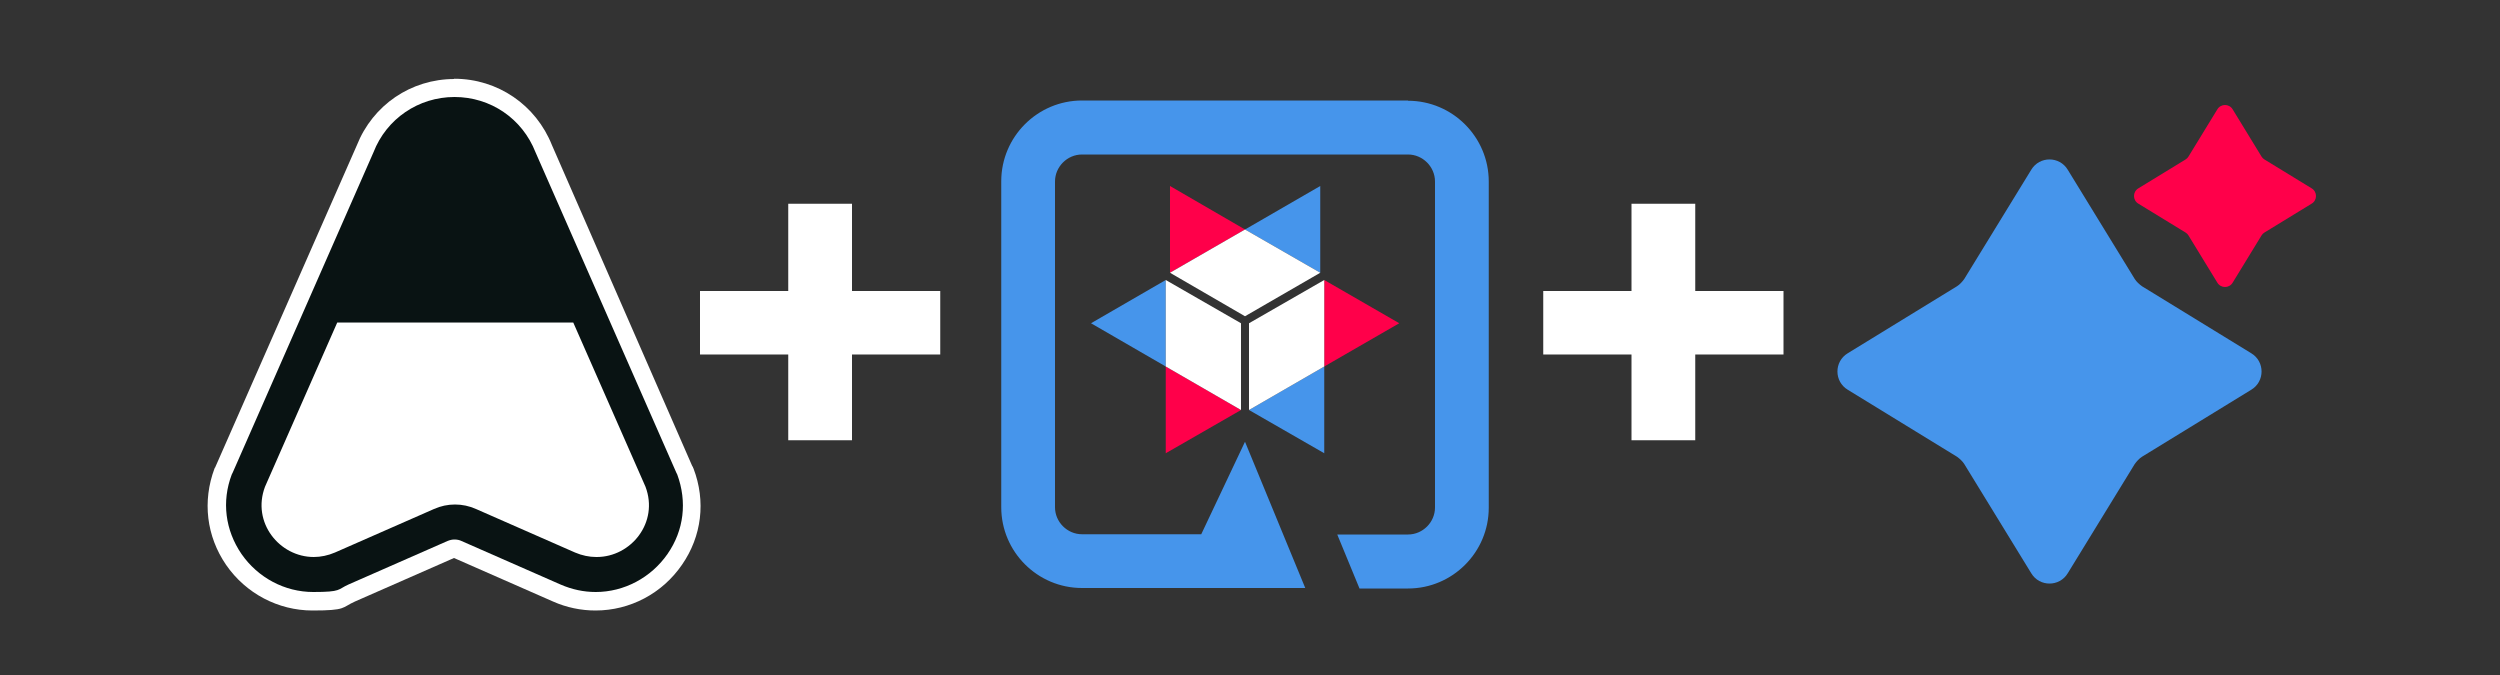 <?xml version="1.0" encoding="UTF-8"?>
<svg id="Layer_1" xmlns="http://www.w3.org/2000/svg" version="1.1" viewBox="0 0 1000 270">
  <rect x="0" y="0" width="1000" height="270" fill="#333333" stroke="none"/>
  <!-- Generator: Adobe Illustrator 29.6.0, SVG Export Plug-In . SVG Version: 2.1.1 Build 207)  -->
  <defs>
    <style>
      .st0 {
        fill: #4695eb;
      }

      .st1 {
        fill: #091313;
      }

      .st2 {
        fill: #fff;
      }

      .st3 {
        fill: #ff004a;
      }
    </style>
  </defs>
  <g>
    <path class="st2" d="M181.8,31.6c-17.4,0-32.7,10.4-39.1,26.6l-56.3,128-.2.4v.2l-.2.2-.2.4c-4.9,13.1-3.2,27.1,4.6,38.5,7.9,11.5,20.9,18.3,34.6,18.3s11.6-1.2,17-3.6l39.6-17.4,39.6,17.4c5.4,2.4,11.2,3.6,17,3.6,13.8,0,26.7-6.8,34.6-18.3,7.9-11.4,9.6-25.4,4.6-38.5l-.2-.4v-.2l-.2-.2-.2-.4-56-128.1c-6.4-16.1-21.7-26.6-39.1-26.6h-.2Z"/>
    <path class="st1" d="M270.9,189.8l-.2-.4-.2-.4-56.3-128.1c-5.3-13.5-18-22.1-32.4-22.1s-27.2,8.7-32.4,22.1l-56.3,128.1-.2.4-.2.4c-4.1,10.8-2.6,22.3,3.9,31.8,6.6,9.5,17.3,15.2,28.7,15.2s9.6-1,14.1-3l39.6-17.4c1-.4,1.8-.6,2.8-.6s2,.2,2.8.6l39.6,17.4c4.6,2,9.3,3,14.1,3,11.3,0,22.1-5.7,28.7-15.2s7.9-20.9,3.9-31.8h0Z"/>
    <path class="st2" d="M238.5,222.8c-2.8,0-5.7-.6-8.5-1.8l-39.6-17.4c-2.7-1.2-5.5-1.8-8.4-1.8s-5.7.6-8.4,1.8l-39.6,17.4c-2.8,1.2-5.7,1.8-8.5,1.8-13.7,0-24.9-13.8-19.5-28.1l28.9-65.7h94.4l28.9,65.7c5.4,14.3-5.8,28.1-19.5,28.1h-.3Z"/>
  </g>
  <g>
    <path class="st3" d="M874.2,93l-18.8-11.5c-2.4-1.4-2.4-4.8,0-6.2l18.8-11.5c.5-.3.9-.7,1.2-1.2l11.5-18.8c1.4-2.4,4.8-2.4,6.2,0l11.5,18.8c.3.5.7.9,1.2,1.2l18.8,11.5c2.4,1.4,2.4,4.8,0,6.2l-18.8,11.5c-.5.3-.9.7-1.2,1.2l-11.5,18.8c-1.4,2.4-4.8,2.4-6.2,0l-11.5-18.8c-.3-.5-.7-.9-1.2-1.2Z"/>
    <path class="st0" d="M782.8,182.7l-43.7-26.8c-5.5-3.3-5.5-11.3,0-14.6l43.7-26.8c1.1-.7,2.1-1.8,2.9-2.9l26.8-43.7c3.3-5.5,11.3-5.5,14.6,0l26.8,43.7c.7,1.1,1.8,2.1,2.9,2.9l43.7,26.8c5.5,3.3,5.5,11.3,0,14.6l-43.7,26.8c-1.1.7-2.1,1.8-2.9,2.9l-26.8,43.7c-3.3,5.5-11.3,5.5-14.6,0l-26.8-43.7c-.7-1.1-1.8-2.1-2.9-2.9h0Z"/>
  </g>
  <g>
    <polygon class="st0" points="528.1 74.4 498 91.8 528.1 109.1 528.1 74.4"/>
    <polygon class="st3" points="468 74.4 468 109.1 498 91.8 468 74.4"/>
    <polygon class="st2" points="528.1 109.1 498 91.8 468 109.1 498 126.5 528.1 109.1"/>
    <polygon class="st0" points="436.4 129.3 466.3 146.6 466.3 112 436.4 129.3"/>
    <polygon class="st3" points="466.3 181.3 496.4 164 466.3 146.6 466.3 181.3"/>
    <polygon class="st2" points="466.3 112 466.3 146.6 496.4 164 496.4 129.3 466.3 112"/>
    <polygon class="st0" points="529.7 181.3 529.7 146.6 499.6 164 529.7 181.3"/>
    <polygon class="st3" points="559.7 129.3 529.7 112 529.7 146.6 559.7 129.3"/>
    <polygon class="st2" points="499.6 164 529.7 146.6 529.7 112 499.6 129.3 499.6 164"/>
    <path class="st0" d="M563.2,40.2h-130.4c-17.8,0-32.3,14.5-32.3,32.3v130.4c0,17.8,14.5,32.3,32.3,32.3h89.3l-24.1-58.5-17.5,37h-47.7c-5.9,0-10.8-4.9-10.8-10.8V72.6c0-5.9,4.9-10.8,10.8-10.8h130.4c5.9,0,10.8,4.9,10.8,10.8v130.4c0,5.9-4.9,10.8-10.8,10.8h-28.3l8.9,21.6h19.4c17.8,0,32.3-14.5,32.3-32.3V72.6c0-17.8-14.5-32.3-32.3-32.3h0Z"/>
  </g>
  <path class="st2" d="M315.3,141.8h-35.3v-25.4h35.3v-34.9h25.5v34.9h35.3v25.4h-35.3v34.3h-25.5v-34.3Z"/>
  <path class="st2" d="M652.6,141.8h-35.3v-25.4h35.3v-34.9h25.5v34.9h35.3v25.4h-35.3v34.3h-25.5v-34.3Z"/>
</svg>